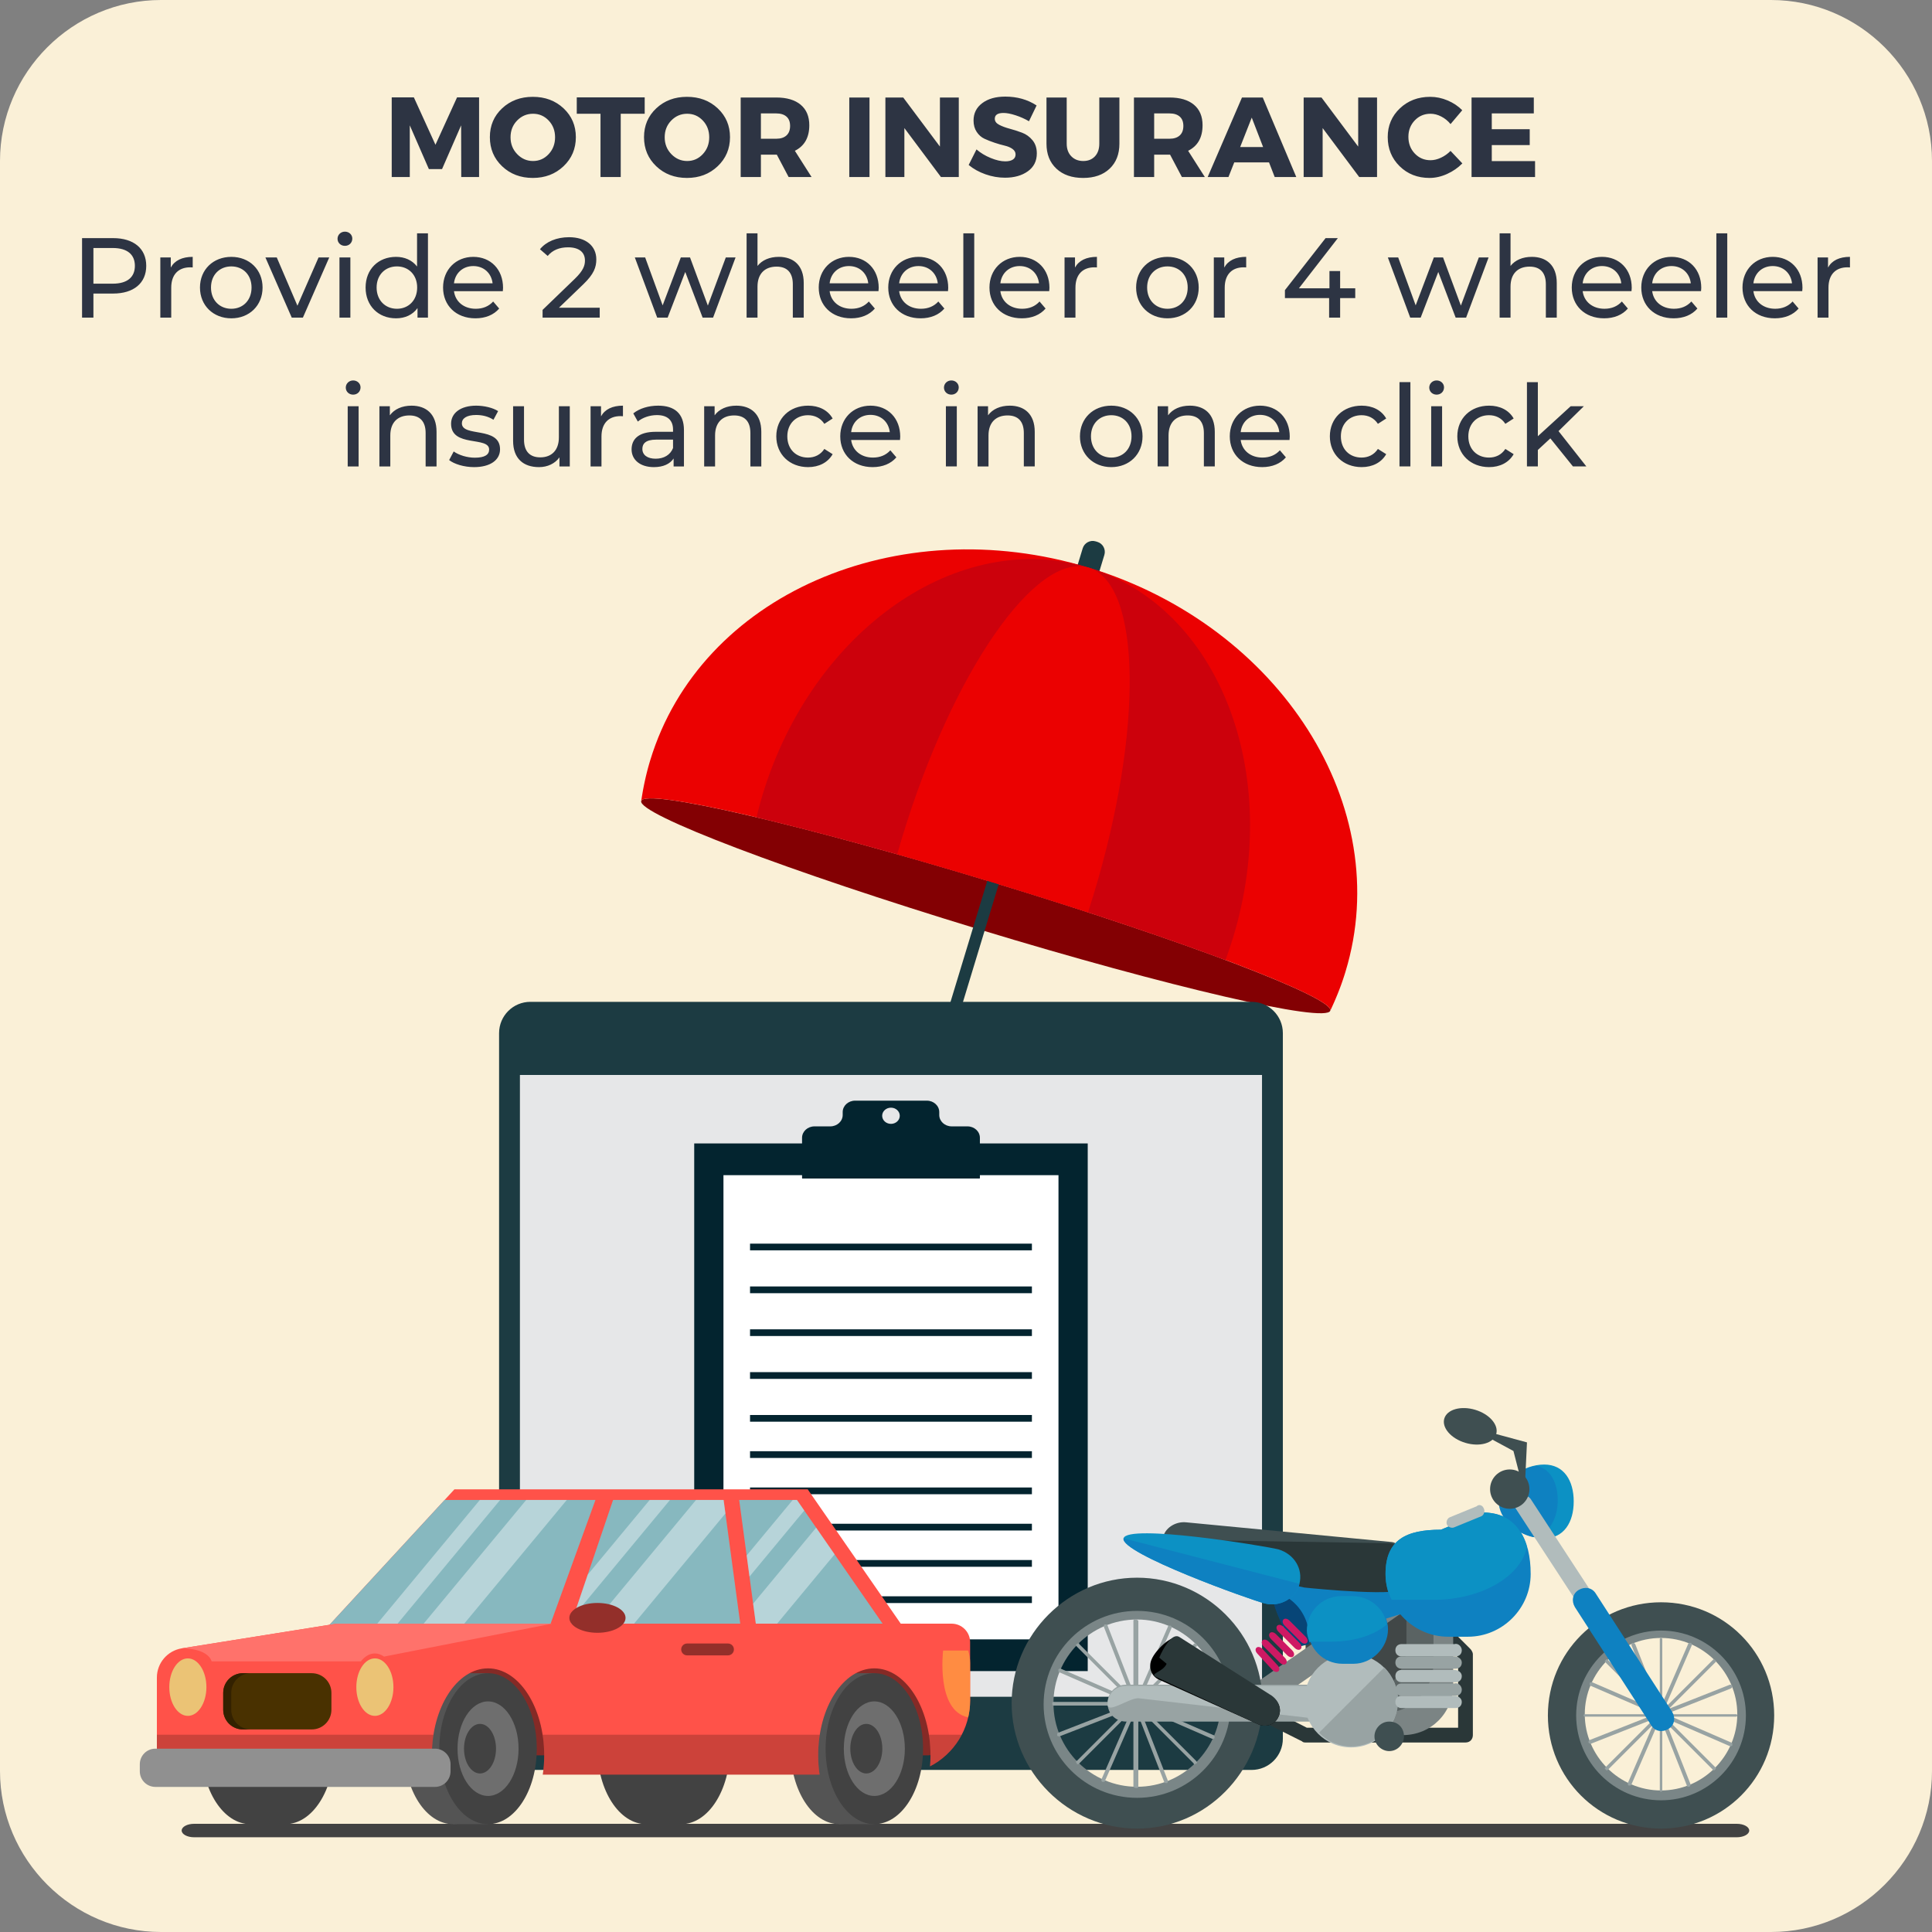 <?xml version="1.0" encoding="UTF-8"?>
<!DOCTYPE svg PUBLIC "-//W3C//DTD SVG 1.1//EN" "http://www.w3.org/Graphics/SVG/1.1/DTD/svg11.dtd">
<!-- Creator: CorelDRAW 2021.5 -->
<svg xmlns="http://www.w3.org/2000/svg" xml:space="preserve" width="2.362in" height="2.362in" version="1.1" style="shape-rendering:geometricPrecision; text-rendering:geometricPrecision; image-rendering:optimizeQuality; fill-rule:evenodd; clip-rule:evenodd"
viewBox="0 0 470590 470590"
 xmlns:xlink="http://www.w3.org/1999/xlink"
 xmlns:xodm="http://www.corel.com/coreldraw/odm/2003">
 <rect x="0" y="0" width="470590" height="470590" fill="#808080" stroke="none"/>
 <defs>
  <style type="text/css">
   <![CDATA[
    .fil37 {fill:none}
    .fil1 {fill:#F5E3B6}
    .fil0 {fill:#FAF0D7}
    .fil7 {fill:#E6E7E8;fill-rule:nonzero}
    .fil36 {fill:black;fill-rule:nonzero}
    .fil6 {fill:#03242F;fill-rule:nonzero}
    .fil30 {fill:#074577;fill-rule:nonzero}
    .fil24 {fill:#0C91C4;fill-rule:nonzero}
    .fil25 {fill:#0E81C1;fill-rule:nonzero}
    .fil2 {fill:#1C3B42;fill-rule:nonzero}
    .fil26 {fill:#2A3738;fill-rule:nonzero}
    .fil38 {fill:#2D3443;fill-rule:nonzero}
    .fil21 {fill:#332100;fill-rule:nonzero}
    .fil31 {fill:#3F4F51;fill-rule:nonzero}
    .fil29 {fill:#414747;fill-rule:nonzero}
    .fil9 {fill:#424242;fill-rule:nonzero}
    .fil20 {fill:#493100;fill-rule:nonzero}
    .fil14 {fill:#545454;fill-rule:nonzero}
    .fil28 {fill:#5A6363;fill-rule:nonzero}
    .fil15 {fill:#6E6E6E;fill-rule:nonzero}
    .fil32 {fill:#7A8687;fill-rule:nonzero}
    .fil27 {fill:#7B8484;fill-rule:nonzero}
    .fil3 {fill:#830003;fill-rule:nonzero}
    .fil10 {fill:#852A26;fill-rule:nonzero}
    .fil12 {fill:#87B8BF;fill-rule:nonzero}
    .fil19 {fill:#909090;fill-rule:nonzero}
    .fil23 {fill:#932F2A;fill-rule:nonzero}
    .fil33 {fill:#98A3A3;fill-rule:nonzero}
    .fil34 {fill:#B1BCBC;fill-rule:nonzero}
    .fil5 {fill:#CC010C;fill-rule:nonzero}
    .fil35 {fill:#CE1963;fill-rule:nonzero}
    .fil4 {fill:#EB0101;fill-rule:nonzero}
    .fil17 {fill:#EBC375;fill-rule:nonzero}
    .fil11 {fill:#FF5249;fill-rule:nonzero}
    .fil18 {fill:#FF726B;fill-rule:nonzero}
    .fil22 {fill:#FF8C42;fill-rule:nonzero}
    .fil8 {fill:white;fill-rule:nonzero}
    .fil16 {fill:black;fill-rule:nonzero;fill-opacity:0.2}
    .fil13 {fill:white;fill-rule:nonzero;fill-opacity:0.4}
   ]]>
  </style>
    <clipPath id="id0">
     <path d="M39215.8 0l392158.3 0c21568.7,0 39215.8,17647.1 39215.8,39215.8l0 392158.3c0,21568.7 -17647.1,39215.8 -39215.8,39215.8l-392158.3 0c-21568.7,0 -39215.8,-17647.1 -39215.8,-39215.8l0 -392158.3c0,-21568.7 17647.1,-39215.8 39215.8,-39215.8z"/>
    </clipPath>
       <mask id="id1">
  <linearGradient id="id2" gradientUnits="userSpaceOnUse" x1="274384.4" y1="-270793.6" x2="-94685.4" y2="368452.9">
   <stop offset="0" style="stop-opacity:1; stop-color:white"/>
   <stop offset="1" style="stop-opacity:0; stop-color:white"/>
  </linearGradient>
        <rect style="fill:url(#id2)" x="-180100.3" y="-219836.1" width="511286.6" height="511286.6"/>
       </mask>
       <mask id="id3">
  <linearGradient id="id4" gradientUnits="userSpaceOnUse" x1="585269.8" y1="377350" x2="242242.4" y2="495885.5">
   <stop offset="0" style="stop-opacity:1; stop-color:white"/>
   <stop offset="1" style="stop-opacity:0; stop-color:white"/>
  </linearGradient>
        <rect style="fill:url(#id4)" x="286587.7" y="301121.9" width="252099.7" height="252099.7"/>
       </mask>
 </defs>
 <g id="Layer_x0020_1">
  <g id="_2138978039632">
   <path class="fil0" d="M39215.8 0l392158.3 0c21568.7,0 39215.8,17647.1 39215.8,39215.8l0 392158.3c0,21568.7 -17647.1,39215.8 -39215.8,39215.8l-392158.3 0c-21568.7,0 -39215.8,-17647.1 -39215.8,-39215.8l0 -392158.3c0,-21568.7 17647.1,-39215.8 39215.8,-39215.8z"/>
   <g style="clip-path:url(#id0)">
    <g>
     <g>
      <path id="_1" class="fil1" style="mask:url(#id1)" d="M75543 -219144.3c140805.2,0 254951.5,114146.3 254951.5,254951.5 0,140805.2 -114146.3,254951.5 -254951.5,254951.5 -140805.2,0 -254951.5,-114146.3 -254951.5,-254951.5 0,-140805.2 114146.3,-254951.5 254951.5,-254951.5z"/>
      <path class="fil1" style="mask:url(#id3)" d="M494774.4 332474.2c52299.8,45363.3 57923.3,124534.6 12560.8,176834.4 -45363.3,52299.8 -124534.6,57923.3 -176834.4,12560.8 -52299.8,-45363.3 -57923.3,-124534.6 -12560.8,-176834.4 45363.3,-52299.8 124534.6,-57923.3 176834.4,-12560.8z"/>
     </g>
     <g>
      <g>
       <path class="fil2" d="M263446.5 144664.1l-407.8 -123.9c-1339.6,-407.1 -2102,-1836.9 -1694.9,-3176.5l2374.1 -7800.8c407.1,-1339.6 1837.7,-2102 3177.3,-1694.1l407.1 123.9c1339.6,407.8 2102.8,1836.9 1694.9,3177.3l-2373.3 7800c-407.8,1339.6 -1837.7,2102 -3177.3,1694.1z"/>
       <path class="fil3" d="M324027.1 246170.3c-958.4,3149.8 -39307.6,-5728.6 -85656,-19832.2 -46348.4,-14103.6 -83143,-28090.3 -82184.6,-31240.1 958.4,-3150.6 39308.4,5729.4 85656,19832.2 46348.4,14103.6 83143.8,28089.5 82184.6,31240.1z"/>
       <g>
        <g>
         <path class="fil2" d="M263768 137879.7c-5543.5,18252.6 -11087.1,36504.4 -16631.4,54757.1 -8847.1,29128.7 -17694.2,58257.5 -26541.3,87385.4 -2045.5,6734.9 -4091,13469.9 -6137.3,20204.8 -545.1,1796.1 2261.2,2563.1 2804.7,773.3 5543.5,-18252.6 11087.9,-36504.4 16631.4,-54757.1 8847.1,-29128.7 17695,-58257.5 26542.1,-87385.4 2045.5,-6734.9 4091,-13469.9 6136.5,-20204.8 545.9,-1796.1 -2260.4,-2563.1 -2804.7,-773.3z"/>
        </g>
       </g>
       <g>
        <path class="fil4" d="M265170.4 138266.4c-46762.5,-14229.9 -94576,6784.3 -106774.5,46873.9l-47.1 153.7 -46.3 153.7 -45.5 153.7 -44.7 153.7 -44.7 152.9 -44.7 152.9 -43.9 152.9 -43.1 153.7 -43.1 152.9 -42.4 152.9 -43.1 152.9 -41.6 152.9 -40.8 152.9 -41.6 152.2 -40 152.9 -40 152.9 -40 152.9 -39.2 152.2 -39.2 152.9 -38.4 152.9 0 0 -38.4 152.9 0 0 -37.6 152.9 0 0 -37.6 152.9 -36.9 152.9 -36.9 153.7 -36.1 152.9 -36.1 152.9 -35.3 153.7 -35.3 153.7 0 0 -34.5 153.7 0 0 -34.5 153.7 0 0 -34.5 153.7 0 0 -33.7 154.5 0 0 -32.9 153.7 -33.7 154.5 -32.2 154.5 0 0 -32.9 155.3 -32.2 154.5 -31.4 155.3 -31.4 155.3 0 0 -31.4 156.1 0 0 -30.6 156.1 0 0 -30.6 155.3 0 0.8 -29.8 156.1 -29.8 156.9 -0.8 0 -29 156.9 -29 156.9 -29 157.6 -29 157.6 -28.2 158.4 0 0 -28.2 158.4 0 0 -27.5 158.4 -27.5 159.2 -27.5 159.2 -26.7 160 -27.5 160 -25.9 160 -26.7 160.8 -25.9 161.6 -25.1 161.6 0 0 -25.9 162.4 -25.1 162.4 -25.1 163.1 -24.3 163.1c958.4,-3150.6 39308.4,5728.6 85656,19832.2 46348.4,14103.6 83143.8,28089.5 82184.6,31240.1l70.6 -149.8 69.8 -149 69.8 -149 69.8 -148.2 68.2 -149 68.2 -148.2 68.2 -148.2 67.5 -148.2 66.7 -147.5 66.7 -147.5 65.9 -147.5 65.9 -147.5 65.9 -147.5 64.3 -146.7 0 -0.8 65.1 -146.7 63.5 -147.5 63.5 -146.7 63.5 -146.7 0 0 62.7 -146.7 62.7 -146.7 62 -146.7 62 -146.7 61.2 -146.7 60.4 -146.7 0 0 60.4 -146.7 0 0 60.4 -146.7 59.6 -146.7 0 0 59.6 -146.7 0 0 58.8 -146.7 58 -146.7 58.8 -146.7 0 0 57.3 -146.7 0 0 58 -146.7 0 0 56.5 -147.5 57.3 -146.7 0 0 55.7 -146.7 0 -0.8 56.5 -146.7 55.7 -147.5 54.9 -147.5 0 0 54.9 -147.5 0 -0.8 54.9 -147.5 54.1 -147.5 0 -0.8 53.3 -147.5 0 0 53.3 -148.2 53.3 -148.2 52.5 -149 52.5 -148.2 0 -0.8 52.5 -149 51.8 -149 51 -149 0 0 51 -149.8 51 -149.8 50.2 -150.6 50.2 -150.6 50.2 -150.6 49.4 -150.6 0 -0.8 48.6 -150.6 49.4 -152.2 48.6 -151.4 47.8 -152.9 47.8 -152.2 0 0 47.8 -152.9 47.1 -153.7 47.1 -153.7c12199.3,-40089.6 -15805.5,-84173.6 -62568.9,-98403.5z"/>
        <path class="fil5" d="M265170.4 138266.4c-31639.3,-9627.5 -67193.2,15116.1 -79392.4,55206.5 -572.6,1881.6 -1070.6,3723.9 -1519.2,5601.6 15268.3,3611.8 35517.8,9141.2 57583.7,15855.7 22066.7,6714.5 41963.3,13401.6 56655.9,18906.7 672.9,-1809.4 1285.5,-3616.5 1858,-5498.8 12199.3,-40090.3 -3545.9,-80444.2 -35186,-90071.7z"/>
        <path class="fil4" d="M265170.4 138266.4c-12858.1,-3913 -33186.8,25464.4 -45386,65554 -437.6,1437.7 -851,2846.3 -1251.8,4258.8 7425.1,2102 15245.5,4396.9 23309.9,6851 8064.3,2454.1 15837.7,4904.3 23175,7294.1 454.1,-1396.1 894.9,-2796.9 1332.6,-4234.5 12199.3,-40089.6 11679.3,-75810.5 -1179.6,-79723.4z"/>
       </g>
      </g>
      <path class="fil6" d="M215055.7 367487.6c0,3235.3 -2622.8,5857.3 -5857.3,5857.3 -3234.5,0 -5856.5,-2622 -5856.5,-5857.3 0,-3234.5 2622,-5856.5 5856.5,-5856.5 3234.5,0 5857.3,2622 5857.3,5856.5z"/>
      <g>
       <path class="fil2" d="M304850.5 431115.3l-175661.8 0c-4211,0 -7624.3,-3413.3 -7624.3,-7623.6l0 -171844.6c0,-4210.2 3413.3,-7624.3 7624.3,-7624.3l175661.8 0c4211,0 7624.3,3414.1 7624.3,7624.3l0 171844.6c0,4210.2 -3413.3,7623.6 -7624.3,7623.6z"/>
       <g>
        <polygon class="fil7" points="307397.2,413297.2 126642,413297.2 126642,261841.7 307397.2,261841.7 "/>
       </g>
      </g>
      <g>
       <polygon class="fil6" points="264945.3,407043.8 169094,407043.8 169094,278508.5 264945.3,278508.5 "/>
       <polygon class="fil8" points="257821.3,286244.2 176217.9,286244.2 176217.9,399308.1 257821.3,399308.1 "/>
       <path class="fil6" d="M235654.2 274358.7l-3850.2 0c-1669.8,0 -3024.3,-1243.9 -3024.3,-2778.8l0 -705.9c0,-1534.9 -1354.5,-2779.6 -3024.3,-2779.6l-17471.4 0c-1670.6,0 -3024.3,1244.7 -3024.3,2779.6l0 705.9c0,1534.9 -1353.7,2778.8 -3024.3,2778.8l-3849.4 0c-1671.4,0 -3025.1,1243.9 -3025.1,2778.8l0 9711.4c0,72.9 17.3,142 23.5,214.1l43270.7 0c6.3,-72.2 23.5,-141.2 23.5,-214.1l0 -9711.4c0,-1534.9 -1354.5,-2778.8 -3024.3,-2778.8zm-18634.6 -611l0 0c-1184.3,0 -2145.1,-882.4 -2145.1,-1971 0,-1088.6 960.8,-1971 2145.1,-1971 1185.1,0 2145.1,882.4 2145.1,1971 0,1088.6 -960,1971 -2145.1,1971z"/>
      </g>
      <g>
       <g>
        <polygon class="fil6" points="251348.4,346292.2 182690.9,346292.2 182690.9,344654.6 251348.4,344654.6 "/>
        <polygon class="fil6" points="251348.4,355126 182690.9,355126 182690.9,353488.4 251348.4,353488.4 "/>
        <polygon class="fil6" points="251348.4,363959.8 182690.9,363959.8 182690.9,362322.1 251348.4,362322.1 "/>
        <polygon class="fil6" points="251348.4,372794.3 182690.9,372794.3 182690.9,371155.9 251348.4,371155.9 "/>
        <polygon class="fil6" points="251348.4,381628.1 182690.9,381628.1 182690.9,379990.4 251348.4,379990.4 "/>
        <polygon class="fil6" points="251348.4,390461.8 182690.9,390461.8 182690.9,388824.2 251348.4,388824.2 "/>
        <polygon class="fil6" points="251348.4,335857.7 182690.9,335857.7 182690.9,334220 251348.4,334220 "/>
        <polygon class="fil6" points="251348.4,325423.9 182690.9,325423.9 182690.9,323785.5 251348.4,323785.5 "/>
        <polygon class="fil6" points="251348.4,314989.4 182690.9,314989.4 182690.9,313351.7 251348.4,313351.7 "/>
        <polygon class="fil6" points="251348.4,304554.8 182690.9,304554.8 182690.9,302917.2 251348.4,302917.2 "/>
       </g>
      </g>
     </g>
     <path class="fil9" d="M47284.9 447515.4l375751.2 0c1676.1,0 3034.5,-734.1 3034.5,-1640 0,-905.9 -1358.4,-1640 -3034.5,-1640l-375751.2 0c-1675.3,0 -3033.7,734.1 -3033.7,1640 0,905.9 1358.4,1640 3033.7,1640z"/>
     <g>
      <path class="fil10" d="M83799.5 427562.3l142031.1 0c3569.4,0 6463.6,-2894.1 6463.6,-6463.6l0 -17153.8 -148494.7 0 0 23617.3z"/>
      <polygon class="fil11" points="76057.5,400318.3 110682,362770 196743.5,362770 220728.7,397405.4 "/>
      <polygon class="fil12" points="180667.3,398163.8 137886,399073.6 149332.3,365359.8 176252.4,365359.8 "/>
      <polygon class="fil12" points="180050.1,365359.8 194118.4,365359.8 216309.8,397405.4 184453.2,398083 "/>
      <polygon class="fil12" points="108293.7,365359.8 145038.2,365359.8 132769.9,399177.1 76057.5,400318.3 "/>
      <g>
       <polygon class="fil13" points="158240.6,365359.8 163182.6,365359.8 139729.9,393643 143155.8,383550.4 "/>
       <polygon class="fil13" points="141647.6,398993.6 169536.3,365359.8 176252.4,365359.8 176694.8,368646.8 151708.8,398779.5 "/>
      </g>
      <g>
       <polygon class="fil13" points="99574.5,399845.4 128169.9,365359.8 138053.8,365359.8 109626.3,399643 "/>
       <polygon class="fil13" points="116873.4,365359.8 121815.3,365359.8 93111.7,399975.6 88085.8,400076.8 "/>
      </g>
      <g>
       <polygon class="fil13" points="198789.7,372105.7 203287.8,378600.6 187181.1,398025 184453.2,398083 183447.7,390608.5 "/>
       <polygon class="fil13" points="193087,365359.8 194118.4,365359.8 195898,367929.2 182559.9,384014.7 181870.5,378886.9 "/>
      </g>
      <g>
       <path class="fil9" d="M145522.1 425935.7c0,10154.5 5314.5,18385.9 11870.6,18385.9 6556.1,0 11870.6,-8231.4 11870.6,-18385.9 0,-10154.5 -5314.5,-18385.9 -11870.6,-18385.9 -6556.1,0 -11870.6,8231.4 -11870.6,18385.9z"/>
       <polygon class="fil9" points="169263.4,412247 165922.2,407549.7 157392.7,407549.7 152225.7,433853.4 157392.7,444321.6 165922.2,444321.6 "/>
       <path class="fil9" d="M154051.5 425935.7c0,10154.5 5314.5,18385.9 11870.6,18385.9 6556.1,0 11870.6,-8231.4 11870.6,-18385.9 0,-10154.5 -5314.5,-18385.9 -11870.6,-18385.9 -6556.1,0 -11870.6,8231.4 -11870.6,18385.9z"/>
       <path class="fil9" d="M158488.4 425935.7c0,6358.5 3328.6,11513 7433.8,11513 4105.1,0 7433,-5154.5 7433,-11513 0,-6358.5 -3327.9,-11513 -7433,-11513 -4105.1,0 -7433.8,5154.5 -7433.8,11513z"/>
       <path class="fil9" d="M160067.3 425935.7c0,3335.7 1745.9,6039.2 3898.8,6039.2 2153.7,0 3898.8,-2703.5 3898.8,-6039.2 0,-3334.9 -1745.1,-6039.2 -3898.8,-6039.2 -2152.9,0 -3898.8,2704.3 -3898.8,6039.2z"/>
      </g>
      <g>
       <path class="fil9" d="M49103.7 425935.7c0,10154.5 5315.3,18385.9 11870.6,18385.9 6556.1,0 11870.6,-8231.4 11870.6,-18385.9 0,-10154.5 -5314.5,-18385.9 -11870.6,-18385.9 -6555.3,0 -11870.6,8231.4 -11870.6,18385.9z"/>
       <polygon class="fil9" points="72845,412247 69503.8,407549.7 60974.3,407549.7 55808,433853.4 60974.3,444321.6 69503.8,444321.6 "/>
       <path class="fil9" d="M57633.2 425935.7c0,10154.5 5314.5,18385.9 11870.6,18385.9 6556.1,0 11870.6,-8231.4 11870.6,-18385.9 0,-10154.5 -5314.5,-18385.9 -11870.6,-18385.9 -6556.1,0 -11870.6,8231.4 -11870.6,18385.9z"/>
       <path class="fil9" d="M62070.8 425935.7c0,6358.5 3327.9,11513 7433,11513 4105.1,0 7433.8,-5154.5 7433.8,-11513 0,-6358.5 -3328.6,-11513 -7433.8,-11513 -4105.1,0 -7433,5154.5 -7433,11513z"/>
       <path class="fil9" d="M63648.9 425935.7c0,3335.7 1745.9,6039.2 3898.8,6039.2 2153.7,0 3899.6,-2703.5 3899.6,-6039.2 0,-3334.9 -1745.9,-6039.2 -3899.6,-6039.2 -2152.9,0 -3898.8,2704.3 -3898.8,6039.2z"/>
      </g>
      <g>
       <path class="fil14" d="M98475.7 425935.7c0,10154.5 5314.5,18385.9 11870.6,18385.9 6556.1,0 11870.6,-8231.4 11870.6,-18385.9 0,-10154.5 -5314.5,-18385.9 -11870.6,-18385.9 -6556.1,0 -11870.6,8231.4 -11870.6,18385.9z"/>
       <polygon class="fil14" points="122216.9,412247 118875.7,407549.7 110346.3,407549.7 105179.2,433853.4 110346.3,444321.6 118875.7,444321.6 "/>
       <path class="fil9" d="M107005.1 425935.7c0,10154.5 5314.5,18385.9 11870.6,18385.9 6556.1,0 11870.6,-8231.4 11870.6,-18385.9 0,-10154.5 -5314.5,-18385.9 -11870.6,-18385.9 -6556.1,0 -11870.6,8231.4 -11870.6,18385.9z"/>
       <path class="fil15" d="M111442.8 425935.7c0,6358.5 3327.9,11513 7433,11513 4105.1,0 7433,-5154.5 7433,-11513 0,-6358.5 -3327.9,-11513 -7433,-11513 -4105.1,0 -7433,5154.5 -7433,11513z"/>
       <path class="fil9" d="M113020.8 425935.7c0,3335.7 1745.9,6039.2 3898.8,6039.2 2153.7,0 3898.8,-2703.5 3898.8,-6039.2 0,-3334.9 -1745.1,-6039.2 -3898.8,-6039.2 -2152.9,0 -3898.8,2704.3 -3898.8,6039.2z"/>
      </g>
      <g>
       <path class="fil14" d="M192568.5 425935.7c0,10154.5 5314.5,18385.9 11870.6,18385.9 6556.1,0 11870.6,-8231.4 11870.6,-18385.9 0,-10154.5 -5314.5,-18385.9 -11870.6,-18385.9 -6556.1,0 -11870.6,8231.4 -11870.6,18385.9z"/>
       <polygon class="fil14" points="216309.8,412247 212968.6,407549.7 204439.2,407549.7 199272.1,433853.4 204439.2,444321.6 212968.6,444321.6 "/>
       <path class="fil9" d="M201098 425935.7c0,10154.5 5314.5,18385.9 11870.6,18385.9 6555.3,0 11870.6,-8231.4 11870.6,-18385.9 0,-10154.5 -5315.3,-18385.9 -11870.6,-18385.9 -6556.1,0 -11870.6,8231.4 -11870.6,18385.9z"/>
       <path class="fil15" d="M205534.9 425935.7c0,6358.5 3328.6,11513 7433.8,11513 4105.1,0 7433,-5154.5 7433,-11513 0,-6358.5 -3327.9,-11513 -7433,-11513 -4105.1,0 -7433.8,5154.5 -7433.8,11513z"/>
       <path class="fil9" d="M207113.7 425935.7c0,3335.7 1745.1,6039.2 3898.8,6039.2 2152.9,0 3898.8,-2703.5 3898.8,-6039.2 0,-3334.9 -1745.9,-6039.2 -3898.8,-6039.2 -2153.7,0 -3898.8,2704.3 -3898.8,6039.2z"/>
      </g>
      <path class="fil11" d="M44295.1 401495.6l37666.8 -6007.9 149828 0c2488.6,0 4505.9,2017.3 4505.9,4505.9l0 14228.3c0,6977.3 -3963.9,13025.1 -9760.8,16025.2 72.2,-880 112.9,-1774.9 112.9,-2684.7 0,-11702 -6124.7,-21188.3 -13679.3,-21188.3 -7555.3,0 -13680.1,9486.3 -13680.1,21188.3 0,1614.9 120.8,3185.1 342,4696.5l-67416.7 0c221.2,-1511.4 341.2,-3081.6 341.2,-4696.5 0,-11702 -6123.9,-21188.3 -13679.3,-21188.3 -7555.3,0 -13680.1,9486.3 -13680.1,21188.3 0,1614.9 120.8,3185.1 342,4696.5l-61430.8 0c-3255.7,0 -5894.9,-2638.4 -5894.9,-5894.1l0 -17738.9c0,-3548.2 2578.8,-6571 6083.2,-7130.2z"/>
      <g>
       <path class="fil16" d="M199678.4 422538.8c-252.5,1611 -389.8,3291.8 -389.8,5023.5 0,1614.9 120.8,3185.1 342,4696.5l-67416.7 0c221.2,-1511.4 341.2,-3081.6 341.2,-4696.5 0,-1731.8 -136.5,-3412.6 -389.8,-5023.5l67513.2 0z"/>
       <path class="fil16" d="M234261.2 422538.8c-1718.4,3297.3 -4422.8,5998.5 -7726.3,7708.3 72.2,-880 112.9,-1774.9 112.9,-2684.7 0,-1731.8 -137.3,-3412.6 -389.8,-5023.5l8003.2 0z"/>
       <path class="fil16" d="M105586.3 422538.8c-253.3,1611 -390.6,3291.8 -390.6,5023.5 0,1614.9 120.8,3185.1 342,4696.5l-61430.8 0c-3255.7,0 -5894.9,-2638.4 -5894.9,-5894.1l0 -3825.9 67374.4 0z"/>
      </g>
      <path class="fil17" d="M86794 410944.2c0,3865.9 2022.8,7000 4519.2,7000 2495.7,0 4518.4,-3134.1 4518.4,-7000 0,-3865.1 -2022.8,-6999.2 -4518.4,-6999.2 -2496.5,0 -4519.2,3134.1 -4519.2,6999.2z"/>
      <path class="fil18" d="M81961.9 395487.7l52507.6 0 -40932.7 8021.2c-676.9,-486.3 -1428.2,-765.5 -2223.5,-765.5 -1300.4,0 -2489.4,728.6 -3411,1932.6l-36346 0c-1112.2,-3338.8 -7261.2,-3180.4 -7261.2,-3180.4l37666.8 -6007.9z"/>
      <path class="fil17" d="M41237 410944.2c0,3865.9 2022.8,7000 4519.2,7000 2495.7,0 4519.2,-3134.1 4519.2,-7000 0,-3865.1 -2023.5,-6999.2 -4519.2,-6999.2 -2496.5,0 -4519.2,3134.1 -4519.2,6999.2z"/>
      <path class="fil19" d="M37842.5 435247.9l68111.6 0c2092.6,0 3788.2,-1696.5 3788.2,-3789l0 -1734.1c0,-2092.6 -1695.7,-3789 -3788.2,-3789l-68111.6 0c-2092.6,0 -3788.2,1696.5 -3788.2,3789l0 1734.1c0,2092.6 1695.7,3789 3788.2,3789z"/>
      <path class="fil20" d="M59165.7 421250.2l16764.8 0c2647.9,0 4795.3,-2146.7 4795.3,-4795.3l0 -4109.8c0,-2648.6 -2147.5,-4795.3 -4795.3,-4795.3l-16764.8 0c-2647.9,0 -4795.3,2146.7 -4795.3,4795.3l0 4109.8c0,2648.6 2147.5,4795.3 4795.3,4795.3z"/>
      <path class="fil21" d="M59165.7 407549.7l1956.1 0c-2648.6,0 -4795.3,2147.5 -4795.3,4795.3l0 4109.8c0,2648.6 2146.7,4795.3 4795.3,4795.3l-1956.1 0c-2647.9,0 -4795.3,-2146.7 -4795.3,-4795.3l0 -4109.8c0,-2647.9 2147.5,-4795.3 4795.3,-4795.3z"/>
      <path class="fil22" d="M229716.9 402040.7l6083.9 0c316.9,951.4 494.9,1966.3 494.9,3024.3l0 9156.9c0,1403.9 -167.1,2767.1 -470.6,4077.7 -7889.4,-1539.6 -6108.3,-16258.9 -6108.3,-16258.9z"/>
      <path class="fil23" d="M167368.5 403211.7l9949.1 0c798.4,0 1446.3,-647.1 1446.3,-1446.3 0,-799.2 -647.8,-1447.1 -1446.3,-1447.1l-9949.1 0c-798.4,0 -1446.3,647.8 -1446.3,1447.1 0,799.2 647.8,1446.3 1446.3,1446.3z"/>
      <path class="fil23" d="M138677.4 394076.7c0,2005.5 3064.3,3632.2 6844.7,3632.2 3780.4,0 6844.7,-1626.7 6844.7,-3632.2 0,-2006.3 -3064.3,-3633 -6844.7,-3633 -3780.4,0 -6844.7,1626.7 -6844.7,3633z"/>
     </g>
     <g>
      <path class="fil24" d="M383319.8 365712.7c0,5093.4 -2396.9,8987.5 -7189.8,8987.5 -5092.6,0 -10785.1,-3894.1 -10785.1,-8987.5 0,-5092.6 5692.6,-8986.7 10785.1,-8986.7 4793,0 7189.8,3894.1 7189.8,8986.7z"/>
      <path class="fil25" d="M374332.4 357025.6c-4493.3,598.4 -9287.1,4493.3 -9287.1,8687.1 0,4194.5 4194.5,7789 8388.3,8687.9 3894.9,-599.2 5991.4,-4493.3 5991.4,-8987.5 0,-3894.1 -1497.3,-7489.4 -5092.6,-8387.5z"/>
      <path class="fil26" d="M356956.6 424430.6l-38944.5 0c-299.6,0 -599.2,0 -898.8,-299.6l-13181.2 -6591.4c-898.8,-299.6 -1198.4,-1497.3 -898.8,-2396.1 299.6,-898.8 1497.3,-1198.4 2396.1,-898.8l12882.4 6590.6 36848 0 0 -17076.1 -3894.9 -4193.7c-599.2,-599.2 -599.2,-1797.7 0,-2396.9 599.2,-599.2 1797.7,-599.2 2396.9,0l4493.3 4494.1c299.6,299.6 599.2,898.8 599.2,1198.4l0 19771.8c0,898.8 -599.2,1797.7 -1797.7,1797.7z"/>
      <path class="fil27" d="M353961.3 410349.7c0,6890.2 -5392.2,12283.2 -12282.4,12283.2l0 0c-6890.2,0 -12283.2,-5393 -12283.2,-12283.2l0 -12282.4c0,-6890.2 5393,-12282.4 12283.2,-12282.4l0 0c6890.2,0 12282.4,5392.2 12282.4,12282.4l0 12282.4z"/>
      <path class="fil28" d="M349167.6 404957.6c0,6890.2 -5392.2,12282.4 -12282.4,12282.4l0 0c-6890.2,0 -12282.4,-5392.2 -12282.4,-12282.4l0 -12282.4c0,-6890.2 5392.2,-12282.4 12282.4,-12282.4l0 0c6890.2,0 12282.4,5392.2 12282.4,12282.4l0 12282.4z"/>
      <path class="fil29" d="M342576.9 401063.4c0,6890.2 -5392.2,12282.4 -12282.4,12282.4l0 0c-6890.2,0 -12282.4,-5392.2 -12282.4,-12282.4l0 -12283.2c0,-6890.2 5392.2,-12282.4 12282.4,-12282.4l0 0c6890.2,0 12282.4,5392.2 12282.4,12282.4l0 12283.2z"/>
      <g>
       <path class="fil27" d="M351264.8 382189.6c898.8,1498 299.6,3595.3 -1797.7,5092.6l-40142.9 27861.3c-1797.7,1198.4 -4193.7,1198.4 -5392.2,0l0 0c-898.8,-1498 -299.6,-3595.3 1796.9,-5093.4l40143.7 -27860.5c1797.7,-1498 4193.7,-1498 5392.2,0l0 0z"/>
       <path class="fil27" d="M338083.6 393574c-599.2,1796.9 -2396.9,2396.1 -4494.1,1796.9l-39543.7 -12582c-1797.7,-599.2 -2996.1,-2396.9 -2396.9,-4193.7l0 0c599.2,-1797.7 2396.9,-2396.9 4494.1,-1797.7l39543.7 12582c1797.7,898.8 2996.1,2696.5 2396.9,4194.5l0 0z"/>
      </g>
      <path class="fil25" d="M344973.8 389079.9c0,2396.9 -1797.7,4194.5 -4193.7,4194.5l-24266 7489.4c-2396.9,0 -6590.6,-9886.3 -6590.6,-12283.2l3594.5 299.6c0,-2396.1 1797.7,-4193.7 4194.5,-4193.7l22767.9 0c2396.1,299.6 4493.3,2097.3 4493.3,4493.3l0 0z"/>
      <path class="fil30" d="M313518 389079.9l0 0 -3594.5 -299.6c0,2396.9 4193.7,12282.4 6590.6,12282.4l2396.9 -598.4 0 -1198.4c0,-4493.3 -2097.3,-8088.7 -5393,-10185.9z"/>
      <path class="fil31" d="M342277.3 386683.8c-299.6,2396.1 -14978.9,-599.2 -17674.6,-1198.4l-37147.6 -5393c-2696.5,-299.6 -4494.1,-2695.7 -4194.5,-5392.2l0 0c299.6,-2396.1 2996.1,-4193.7 5692.6,-3894.1l50029.2 4793c2696.5,299.6 599.2,3295.7 0,5991.4l3294.9 5093.4z"/>
      <g>
       <path class="fil26" d="M338682.8 375898.6c2696.5,299.6 599.2,3295.7 0,5991.4l3594.5 4793.7c-299.6,2396.1 -21869.1,299.6 -24564.8,0l-30257.4 -6291.8c-2696.5,-299.6 -4494.1,-2695.7 -4194.5,-5392.2l0 0 55422.2 898.8zm0 0l0 0 0 0z"/>
      </g>
      <path class="fil31" d="M276969.6 445400.8c-16776.5,0 -30557,-13780.4 -30557,-30557 0,-16776.5 13780.4,-30557 30557,-30557 16776.5,0 30557,13780.4 30557,30557 -299.6,16776.5 -13780.4,30557 -30557,30557zm0 -52126.5c-11982.8,0 -21869.1,9885.5 -21869.1,21869.1 0,11982.8 9886.3,21869.1 21869.1,21869.1 11983.6,0 21869.1,-9886.3 21869.1,-21869.1 -299.6,-12283.2 -9885.5,-21869.1 -21869.1,-21869.1z"/>
      <path class="fil32" d="M276969.6 437911.4c-12582,0 -22767.9,-10185.9 -22767.9,-22767.9 0,-12582.8 10185.9,-22767.9 22767.9,-22767.9 12582,0 22767.9,10185.1 22767.9,22767.9 0,12582 -10185.9,22767.9 -22767.9,22767.9zm0 -43438.6c-11383.6,0 -20371.1,9286.3 -20371.1,20371.1 0,11383.6 9287.1,20371.1 20371.1,20371.1 11383.6,0 20371.1,-9287.1 20371.1,-20371.1 0,-11084.7 -9286.3,-20371.1 -20371.1,-20371.1z"/>
      <g>
       <path class="fil33" d="M277269.3 435214.9c0,299.6 -299.6,299.6 -599.2,299.6l0 0c-299.6,0 -599.2,-299.6 -599.2,-299.6l0 -40442.5c0,-299.6 299.6,-299.6 599.2,-299.6l0 0c299.6,0 599.2,299.6 599.2,299.6l0 40442.5z"/>
       <path class="fil33" d="M262889.6 429523.1c-299.6,299.6 -599.2,299.6 -599.2,0l0 0c-299.6,-299.6 -299.6,-599.2 0,-599.2l28459.7 -28459.7c299.6,-299.6 599.2,-299.6 599.2,0l0 0c299.6,299.6 299.6,599.2 0,599.2l-28459.7 28459.7z"/>
       <path class="fil33" d="M256598.6 415443.1c-299.6,0 -299.6,-299.6 -299.6,-599.2l0 0c0,-299.6 299.6,-299.6 299.6,-299.6l40442.5 0c299.6,0 299.6,299.6 299.6,299.6l0 0c0,299.6 -299.6,599.2 -299.6,599.2l-40442.5 0z"/>
       <path class="fil33" d="M262290.4 401063.4c-299.6,-299.6 -299.6,-599.2 0,-599.2l0 0c299.6,-299.6 599.2,-299.6 599.2,0l28459.7 28459.7c299.6,299.6 299.6,599.2 0,599.2l0 0c-299.6,299.6 -599.2,299.6 -599.2,0l-28459.7 -28459.7z"/>
       <path class="fil33" d="M269180.6 433716.9c0,299.6 -299.6,299.6 -599.2,299.6l0 0c-299.6,0 -299.6,-299.6 -299.6,-599.2l16177.3 -37147.6c0,-299.6 299.6,-299.6 599.2,-299.6l0 0c299.6,0 299.6,299.6 299.6,599.2l-16177.3 37147.6z"/>
       <path class="fil33" d="M258096.6 422932.5c-299.6,0 -599.2,0 -599.2,-299.6l0 0c0,-299.6 0,-599.2 299.6,-599.2l37746.8 -14679.3c299.6,0 599.2,0 599.2,299.6l0 0c0,299.6 0,599.2 -299.6,599.2l-37746.8 14679.3z"/>
       <path class="fil33" d="M258096.6 407354.4c-299.6,0 -299.6,-299.6 -299.6,-599.2l0 0c0,-299.6 299.6,-299.6 598.4,-299.6l37148.4 16177.3c299.6,0 299.6,299.6 299.6,599.2l0 0c0,299.6 -299.6,299.6 -599.2,299.6l-37147.6 -16177.3z"/>
       <path class="fil33" d="M268881 396269.7c0,-299.6 0,-599.2 299.6,-599.2l0 0c299.6,0 599.2,0 599.2,299.6l14679.3 37746.8c0,299.6 0,599.2 -299.6,599.2l0 0c-299.6,0 -599.2,0 -599.2,-299.6l-14679.3 -37746.8z"/>
      </g>
      <path class="fil31" d="M404589.7 445400.8c-15278.5,0 -27560.9,-12283.2 -27560.9,-27560.9 0,-15278.5 12282.4,-27561.7 27560.9,-27561.7 15278.5,0 27560.9,12283.2 27560.9,27561.7 0,15277.7 -12282.4,27560.9 -27560.9,27560.9zm0 -47633.1c-11084.7,0 -19771.8,8987.5 -19771.8,19772.6 0,10784.4 8986.7,19771.8 19771.8,19771.8 10784.4,0 19771.8,-8987.5 19771.8,-19771.8 0,-10785.1 -8987.5,-19772.6 -19771.8,-19772.6z"/>
      <path class="fil32" d="M404589.7 438510.6c-11384.4,0 -20670.7,-9287.1 -20670.7,-20671.4 0,-11383.6 9286.3,-20670.7 20670.7,-20670.7 11383.6,0 20670.7,9287.1 20670.7,20670.7 0,11384.4 -9287.1,20671.4 -20670.7,20671.4zm0 -39544.5c-10185.9,0 -18574.2,8388.3 -18574.2,18573.4 0,10185.9 8388.3,18574.2 18574.2,18574.2 10185.1,0 18573.4,-8388.3 18573.4,-18574.2 0,-10185.1 -8387.5,-18573.4 -18573.4,-18573.4z"/>
      <g>
       <path class="fil33" d="M404889.3 436113.8c0,299.6 -299.6,299.6 -299.6,299.6l0 0c-299.6,0 -299.6,-299.6 -299.6,-299.6l0 -36848c0,-299.6 299.6,-299.6 299.6,-299.6l0 0c299.6,0 299.6,299.6 299.6,299.6l0 36848z"/>
       <path class="fil33" d="M391708.1 431021.2c-299.6,299.6 -299.6,299.6 -599.2,0l0 0c-299.6,-299.6 -299.6,-299.6 0,-599.2l26062.8 -26063.6c299.6,-299.6 299.6,-299.6 599.2,0l0 0c299.6,299.6 299.6,299.6 0,599.2l-26062.8 26063.6z"/>
       <path class="fil33" d="M386015.5 418138.8c-299.6,0 -299.6,-299.6 -299.6,-299.6l0 0c0,-299.6 299.6,-299.6 299.6,-299.6l36848 0.8c300.4,0 300.4,299.6 300.4,299.6l0 0c0,299.6 -300.4,299.6 -300.4,299.6l-36848 -0.8z"/>
       <path class="fil33" d="M391108.9 404957.6c-299.6,-299.6 -299.6,-299.6 0,-599.2l0 0c299.6,-299.6 299.6,-299.6 599.2,0l26062.8 26063.6c299.6,299.6 299.6,299.6 0,599.2l0 0c-299.6,299.6 -299.6,299.6 -599.2,0l-26062.8 -26063.6z"/>
       <path class="fil33" d="M397399.9 434615.7c0,299.6 -299.6,299.6 -599.2,299.6l0 0c-299.6,0 -299.6,-299.6 -299.6,-599.2l14679.3 -33851.9c0,-299.6 299.6,-299.6 599.2,-299.6l0 0c299.6,0 299.6,299.6 299.6,599.2l-14679.3 33851.9z"/>
       <path class="fil33" d="M387513.6 424730.2c-299.6,0 -299.6,0 -599.2,-299.6l0 0c0,-299.6 0,-299.6 299.6,-599.2l34152.3 -13481.6c299.6,0 299.6,0 599.2,300.4l0 0c0,299.6 0,299.6 -299.6,598.4l-34152.3 13481.6z"/>
       <path class="fil33" d="M387513.6 410649.3c-299.6,0 -299.6,-299.6 -299.6,-599.2l0 0c0,-299.6 299.6,-299.6 599.2,-299.6l33851.9 14680.1c299.6,0 299.6,299.6 299.6,598.4l0 0c0,299.6 -299.6,299.6 -598.4,299.6l-33852.7 -14679.3z"/>
       <path class="fil33" d="M397399.9 400763.8c0,-299.6 0,-599.2 299.6,-599.2l0 0c299.6,0 299.6,0 599.2,299.6l13480.8 34151.5c0,299.6 0,299.6 -299.6,599.2l0 0c-299.6,0 -599.2,0 -599.2,-299.6l-13480.8 -34151.5z"/>
       <path class="fil33" d="M331193.4 414843.9c0,2396.1 -1797.7,4493.3 -4494.1,4493.3l-52426.1 0c-2396.1,0 -4493.3,-1796.9 -4493.3,-4493.3l0 0c0,-2396.9 1797.7,-4494.1 4493.3,-4494.1l52725.7 0c2396.9,299.6 4194.5,2097.3 4194.5,4494.1l0 0z"/>
      </g>
      <g>
       <path class="fil34" d="M331193.4 414843.9c0,2396.1 -1797.7,4493.3 -4494.1,4493.3l-49430 -5691.8c-2396.9,0 -7489.4,3894.9 -7489.4,1498l0 0c0,-2396.9 1797.7,-4494.1 4493.3,-4494.1l52725.7 0c2396.9,0 4194.5,1797.7 4194.5,4194.5l0 0z"/>
       <path class="fil34" d="M340480.5 414244.7c0,6291 -5093.4,11383.6 -11384.4,11383.6l0 0c-6291,0 -11383.6,-5092.6 -11383.6,-11383.6l0 0c0,-6291 5092.6,-11384.4 11383.6,-11384.4l0 0c6291,0 11384.4,5093.4 11384.4,11384.4l0 0z"/>
      </g>
      <g>
       <path class="fil33" d="M337184.8 406156l0 0c4493.3,4493.3 4493.3,11683.2 0,15877.7l0 0c-4493.3,4493.3 -11683.2,4493.3 -15877.7,0l0 0 15877.7 -15877.7zm0 0l0 0 0 0z"/>
      </g>
      <path class="fil25" d="M372834.3 383388.1c0,8388.3 -6890.2,15278.5 -15278.5,15278.5l-4793 0c-8388.3,0 -15278.5,-6890.2 -15278.5,-15278.5l0 0c0,-8388.3 5092.6,-10784.4 13480.8,-10784.4l10185.9 -4194.5c8388.3,0 11683.2,6590.6 11683.2,14978.9l0 0z"/>
      <path class="fil24" d="M371935.5 376797.5c-1497.3,-5092.6 -4793,-8388.3 -10784.4,-8388.3l-10185.9 4193.7c-8388.3,0 -13480.8,2396.9 -13480.8,10785.1 0,2396.9 599.2,4493.3 1498,6291 898.8,0 1796.9,0 2695.7,0l7489.4 0c11684,0 21269.9,-5691.8 22767.9,-12881.6z"/>
      <g>
       <path class="fil34" d="M361450.7 367510.4c299.6,599.2 0,1498 -599.2,1797.7l-6590.6 2696.5c-599.2,299.6 -1498,0 -1797.7,-599.2l0 0c-299.6,-599.2 0,-1498 599.2,-1797.7l6590.6 -2696.5c599.2,-599.2 1498,-299.6 1797.7,599.2l0 0z"/>
       <path class="fil34" d="M386914.4 386683.8c599.2,898 299.6,2396.1 -599.2,2995.3l0 0c-898,599.2 -2396.1,299.6 -2995.3,-599.2l-14080.1 -21569.5c-599.2,-898.8 -299.6,-2396.1 599.2,-2995.3l0 0c898.8,-599.2 2396.1,-299.6 2995.3,599.2l14080.1 21569.5z"/>
      </g>
      <path class="fil25" d="M407286.2 416940.3c898,1498 598.4,3295.7 -898.8,4194.5l0 0c-1498,898.8 -3295.7,599.2 -4194.5,-898.8l-18573.4 -28759.3c-898.8,-1498 -599.2,-3295.7 898.8,-4194.5l0 0c1497.3,-898 3294.9,-598.4 4193.7,898.8l18574.2 28759.3z"/>
      <path class="fil34" d="M356057.8 401962.3c0,898 -598.4,1497.3 -1497.3,1497.3l-13181.2 0c-898.8,0 -1498,-599.2 -1498,-1497.3l0 0c0,-898.8 599.2,-1498 1498,-1498l12881.6 0c898.8,-299.6 1796.9,599.2 1796.9,1498l0 0z"/>
      <path class="fil33" d="M356057.8 404957.6c0,898.8 -598.4,1498 -1497.3,1498l-13181.2 0c-898.8,0 -1498,-599.2 -1498,-1498l0 0c0,-898.8 599.2,-1498 1498,-1498l12881.6 0c898.8,0 1796.9,599.2 1796.9,1498l0 0z"/>
      <path class="fil34" d="M356057.8 408253.3c0,898.8 -598.4,1497.3 -1497.3,1497.3l-13181.2 0c-898.8,0 -1498,-598.4 -1498,-1497.3l0 0c0,-898.8 599.2,-1498 1498,-1498l12881.6 0c898.8,0 1796.9,599.2 1796.9,1498l0 0z"/>
      <path class="fil33" d="M356057.8 411548.2c0,898.8 -598.4,1498 -1497.3,1498l-13181.2 0c-898.8,0 -1498,-599.2 -1498,-1498l0 0c0,-898 599.2,-1497.3 1498,-1497.3l12881.6 -0.8c898.8,-299.6 1796.9,599.2 1796.9,1498l0 0z"/>
      <path class="fil34" d="M356057.8 414544.3c0,898.8 -598.4,1498 -1497.3,1498l-13181.2 0c-898.8,0 -1498,-599.2 -1498,-1498l0 0c0,-898.8 599.2,-1498 1498,-1498l12881.6 0c898.8,0 1796.9,599.2 1796.9,1498l0 0z"/>
      <circle class="fil31" cx="367741.6" cy="362717.3" r="4793.1"/>
      <path class="fil24" d="M316514.1 385784.9c-898.8,3594.5 -4793.7,5691.8 -8388.3,4793 -3595.3,-898.8 -35349.9,-12282.4 -34451.9,-15877.7 898.8,-3594.5 34152.3,1797.7 37746.8,2696.5 3894.9,1198.4 5992.2,4793 5093.4,8388.3z"/>
      <g>
       <path class="fil25" d="M316514.1 385784.9c-898.8,3594.5 -4793.7,5691.8 -8388.3,4793 -3595.3,-898.8 -35349.9,-12282.4 -34451.9,-15877.7l42840.2 11084.7zm0 0l0 0 0 0z"/>
      </g>
      <path class="fil31" d="M341977.7 422932.5c0,1797.7 -1497.3,3594.5 -3594.5,3594.5l0 0c-1797.7,0 -3595.3,-1497.3 -3595.3,-3594.5l0 0c0,-1797.7 1498,-3595.3 3595.3,-3595.3l0 0c2097.3,0 3594.5,1498 3594.5,3595.3l0 0z"/>
      <g>
       <path class="fil35" d="M311121.1 405556.8c599.2,599.2 599.2,1198.4 299.6,1498l0 0c-299.6,299.6 -898,299.6 -1497.3,-299.6l-3595.3 -3894.9c-599.2,-599.2 -599.2,-1198.4 -299.6,-1497.3l0 0c299.6,-300.4 898.8,-300.4 1498,299.6l3594.5 3894.1z"/>
       <path class="fil35" d="M312918.8 403759.1c599.2,599.2 599.2,1198.4 299.6,1498l0 0c-299.6,299.6 -898.8,299.6 -1497.3,-299.6l-3894.9 -3894.9c-599.2,-598.4 -599.2,-1197.7 -299.6,-1497.3l0 0c299.6,-299.6 898.8,-299.6 1498,299.6l3894.1 3894.1z"/>
       <path class="fil35" d="M314716.4 401962.3c599.2,598.4 599.2,1197.7 299.6,1497.3l0 0c-299.6,299.6 -898.8,299.6 -1498,-299.6l-3894.1 -3894.1c-599.2,-599.2 -599.2,-1198.4 -299.6,-1498l0 0c299.6,-299.6 898.8,-299.6 1497.3,299.6l3894.9 3894.9z"/>
       <path class="fil35" d="M316514.1 400164.6c599.2,599.2 599.2,1198.4 299.6,1498l0 0c-299.6,299.6 -898.8,299.6 -1498,-299.6l-3894.9 -3894.9c-598.4,-599.2 -598.4,-1198.4 -299.6,-1498l0 0c299.6,-299.6 898.8,-299.6 1498,299.6l3894.9 3894.9z"/>
       <path class="fil35" d="M318012.1 398666.6c599.2,599.2 599.2,1198.4 299.6,1498l0 0c-299.6,299.6 -898.8,299.6 -1498,-299.6l-3894.9 -3894.9c-598.4,-599.2 -598.4,-1198.4 -299.6,-1497.3l0 0c299.6,-300.4 898.8,-300.4 1498,299.6l3894.9 3894.1z"/>
      </g>
      <path class="fil25" d="M338083.6 396868.9c0,4494.1 -3894.9,8388.3 -8388.3,8388.3l-2696.5 0c-4793,0 -8387.5,-3894.1 -8387.5,-8388.3l0 0c0,-4493.3 3894.1,-8388.3 8387.5,-8388.3l2696.5 0c4493.3,0 8388.3,3894.9 8388.3,8388.3l0 0z"/>
      <path class="fil24" d="M337784 395670.5c-599.2,-3894.1 -4193.7,-6890.2 -8388.3,-6890.2l-2696.5 0c-4793,0 -8387.5,3894.9 -8387.5,8388.3 0,898.8 299.6,1797.7 598.4,2696.5 299.6,0 599.2,0 599.2,0l4793.7 0c5991.4,0 10784.4,-1797.7 13480.8,-4194.5z"/>
      <path class="fil36" d="M311420.7 418138.8c-898,2097.3 -3294.9,2696.5 -5092.6,1797.7l-23965.6 -10784.4c-2097.3,-898.8 -2696.5,-3295.7 -1797.7,-5093.4l0 0c898.8,-2096.5 4793,-5991.4 6590.6,-5092.6l22168.7 14080.1c2096.5,898.8 2995.3,3295.7 2096.5,5092.6l0 0z"/>
      <path class="fil26" d="M311420.7 418138.8c-898,2097.3 -3294.9,2696.5 -5092.6,1797.7l-24565.6 -11383.6c-2096.5,-898.8 1498,-1198.4 2396.9,-3295.7l-1797.7 -1498c898.8,-2096.5 2996.1,-5991.4 4793.7,-5092.6l22168.7 14080.1c2096.5,1198.4 2995.3,3595.3 2096.5,5392.2l0 0z"/>
      <g>
       <polygon class="fil31" points="368640.6,353430.3 357555.8,347438.9 371935.5,351333.1 371336.3,363915.8 "/>
       <ellipse class="fil31" transform="matrix(0.052 -0.173 0.173 0.052 358120 347417)" rx="23241.7" ry="36522.5"/>
      </g>
      <g>
      </g>
      <g>
      </g>
      <g>
      </g>
      <g>
      </g>
      <g>
      </g>
      <g>
      </g>
      <g>
      </g>
      <g>
      </g>
      <g>
      </g>
      <g>
      </g>
      <g>
      </g>
      <g>
      </g>
      <g>
      </g>
      <g>
      </g>
      <g>
      </g>
     </g>
    </g>
   </g>
   <path class="fil37" d="M39215.8 0l392158.3 0c21568.7,0 39215.8,17647.1 39215.8,39215.8l0 392158.3c0,21568.7 -17647.1,39215.8 -39215.8,39215.8l-392158.3 0c-21568.7,0 -39215.8,-17647.1 -39215.8,-39215.8l0 -392158.3c0,-21568.7 17647.1,-39215.8 39215.8,-39215.8z"/>
   <path class="fil38" d="M116691.4 43119.4l-4343.5 0 -28.2 -12589.1 -4647.9 10652.6 -3210.2 0 -4647.9 -10652.6 0 12589.1 -4400 0 0 -19396.1 5396.1 0 5256.5 11538.1 5257.3 -11538.1 5367.9 0 0 19396.1zm13087.9 -19534.2c3006.3,0 5505.9,935.7 7498.1,2807.9 1992.2,1872.9 2988.2,4211 2988.2,7014.1 0,2822.8 -1000.8,5183.5 -3002.4,7083.9 -2000.8,1899.6 -4495.7,2849.4 -7483.9,2849.4 -2988.2,0 -5478.5,-945.1 -7470.6,-2836.1 -1992.2,-1890.2 -2988.2,-4256.5 -2988.2,-7097.3 0,-2822 996.1,-5164.7 2988.2,-7027.5 1992.2,-1863.5 4482.4,-2794.5 7470.6,-2794.5zm54.9 4122.4c-1512.2,0 -2803.9,549 -3873.7,1646.3 -1069.8,1098 -1604.7,2458 -1604.7,4081.6 0,1622.8 539.6,2993 1618.8,4108.3 1079.2,1116.1 2365.5,1674.5 3859.6,1674.5 1494.1,0 2762.4,-558.4 3804.7,-1674.5 1042.4,-1115.3 1563.1,-2485.5 1563.1,-4108.3 0,-1623.5 -520.8,-2983.5 -1563.1,-4081.6 -1042.4,-1097.3 -2310.6,-1646.3 -3804.7,-1646.3zm27198.5 0l-5837.7 0 0 15411.8 -4925.5 0 0 -15411.8 -5782.8 0 0 -3984.3 16545.9 0 0 3984.3zm10293.4 -4122.4c3006.3,0 5505.9,935.7 7498.1,2807.9 1992.2,1872.9 2988.2,4211 2988.2,7014.1 0,2822.8 -1000.8,5183.5 -3002.4,7083.9 -2000.8,1899.6 -4495.7,2849.4 -7483.9,2849.4 -2988.2,0 -5478.5,-945.1 -7470.6,-2836.1 -1992.2,-1890.2 -2988.2,-4256.5 -2988.2,-7097.3 0,-2822 996.1,-5164.7 2988.2,-7027.5 1992.2,-1863.5 4482.4,-2794.5 7470.6,-2794.5zm54.9 4122.4c-1512.2,0 -2803.9,549 -3873.7,1646.3 -1069.8,1098 -1604.7,2458 -1604.7,4081.6 0,1622.8 539.6,2993 1618.8,4108.3 1079.2,1116.1 2365.5,1674.5 3859.6,1674.5 1494.1,0 2762.4,-558.4 3804.7,-1674.5 1042.4,-1115.3 1563.1,-2485.5 1563.1,-4108.3 0,-1623.5 -520.8,-2983.5 -1563.1,-4081.6 -1042.4,-1097.3 -2310.6,-1646.3 -3804.7,-1646.3zm24709.1 15411.8l-2877.7 -5451 -138.8 0 -3734.9 0 0 5451 -4925.5 0 0 -19368.7 8660.4 0c2564.7,0 4547.5,585.9 5949,1757.7 1402.4,1171 2102.8,2836.1 2102.8,4993.7 0,2988.2 -1171,5063.5 -3513.7,6225.9l4067.5 6391.4 -5589 0zm-6751.4 -9324.7l3734.9 0c1070.6,0 1900.4,-267.5 2490.2,-802.4 590.6,-534.9 885.5,-1309.8 885.5,-2323.9 0,-996.1 -294.9,-1752.2 -885.5,-2269 -589.8,-516.1 -1419.6,-774.9 -2490.2,-774.9l-3734.9 0 0 6170.2zm26451.1 9324.7l-4925.5 0 0 -19368.7 4925.5 0 0 19368.7zm21747.5 0l-4344.3 0 -8909.1 -11925.5 0 11925.5 -4621.2 0 0 -19368.7 4344.3 0 8937.3 11953 0 -11953 4593 0 0 19368.7zm11316.9 -19589.9c2896.5,0 5441.6,719.2 7636.9,2158.4l-1854.1 3846.3c-1014.1,-590.6 -2102.8,-1074.5 -3264.3,-1453.3 -1162.4,-378 -2140.4,-567.1 -2933.3,-567.1 -1420.4,0 -2130.2,470.6 -2130.2,1411 0,609.4 350.6,1098 1051,1466.7 701.2,368.6 1554.5,687.1 2559.2,954.5 1005.5,267.5 2011,590.6 3016.5,968.6 1005.5,378 1858,991.4 2559.2,1840 701.2,848.6 1051.8,1918.4 1051.8,3209.4 0,1863.5 -728.6,3316.1 -2185.9,4357.7 -1457.3,1042.4 -3311.4,1563.9 -5561.6,1563.9 -1604.7,0 -3191.4,-276.9 -4759.2,-830.6 -1567.8,-552.9 -2933.3,-1309 -4094.9,-2268.2l1909 -3791.4c977.3,848.6 2130.2,1545.1 3458.8,2089.4 1327.8,544.3 2508.2,816.5 3541.2,816.5 793.7,0 1411,-143.5 1854.1,-429 442.4,-286.3 664.3,-705.9 664.3,-1258.8 0,-534.9 -254.1,-982.7 -761.6,-1342 -506.7,-360 -1138.8,-627.5 -1894.9,-802.4 -756.1,-175.7 -1577.3,-411 -2462.8,-705.9 -885.5,-294.9 -1705.9,-618 -2462.8,-968.6 -756.1,-350.6 -1387.5,-908.2 -1894.9,-1673.7 -507.5,-765.5 -760.8,-1683.1 -760.8,-2753 0,-1771 705.1,-3186.7 2116.1,-4247.1 1411.8,-1061.2 3279.2,-1591.4 5603.2,-1591.4zm27807.9 221.2l0 11233.8c0,2563.9 -793.7,4597.7 -2379.6,6101.2 -1586.7,1503.5 -3735.7,2254.9 -6447.1,2254.9 -2730.2,0 -4902,-751.4 -6516.1,-2254.9 -1614.1,-1503.5 -2421.2,-3537.3 -2421.2,-6101.2l0 -11233.8 4925.5 0 0 11233.8c0,1291.8 373.3,2320 1120,3085.5 747.5,765.5 1720,1148.2 2919.2,1148.2 1180.4,0 2126.3,-378 2836.1,-1134.9 710.6,-756.1 1065.1,-1789 1065.1,-3098.8l0 -11233.8 4898.1 0zm15218.1 19368.7l-2877.7 -5451 -138.8 0 -3734.9 0 0 5451 -4925.5 0 0 -19368.7 8660.4 0c2564.7,0 4547.5,585.9 5949,1757.7 1402.4,1171 2102.8,2836.1 2102.8,4993.7 0,2988.2 -1171,5063.5 -3513.7,6225.9l4067.5 6391.4 -5589 0zm-6751.4 -9324.7l3734.9 0c1070.6,0 1900.4,-267.5 2490.2,-802.4 590.6,-534.9 885.5,-1309.8 885.5,-2323.9 0,-996.1 -294.9,-1752.2 -885.5,-2269 -589.8,-516.1 -1419.6,-774.9 -2490.2,-774.9l-3734.9 0 0 6170.2zm27973.4 5755.3l-8466.7 0 -1411.8 3569.4 -5062.8 0 8356.1 -19368.7 5062.8 0 8162.4 19368.7 -5256.5 0 -1383.5 -3569.4zm-1439.2 -3734.9l-2767.1 -7166.3 -2822 7166.3 5589 0zm27752.3 7304.3l-4344.3 0 -8909.1 -11925.5 0 11925.5 -4621.2 0 0 -19368.7 4344.3 0 8937.3 11953 0 -11953 4593 0 0 19368.7zm12949.9 -19534.2c1438.4,0 2854.1,294.9 4247.1,885.5 1392.2,589.8 2578,1383.5 3555.3,2379.6l-2850.2 3374.9c-626.7,-774.1 -1378.8,-1387.5 -2254.9,-1840 -876.1,-451.8 -1747.5,-677.6 -2614.9,-677.6 -1531,0 -2812.6,539.6 -3845.5,1618.8 -1032.9,1079.2 -1549.8,2411.8 -1549.8,3998.4 0,1622.8 516.9,2978.8 1549.8,4066.7 1032.9,1088.6 2314.5,1632.9 3845.5,1632.9 811.8,0 1655.7,-203.1 2531.8,-608.6 876.9,-406.3 1655.7,-959.2 2338,-1660.4l2877.7 3043.9c-1051,1069.8 -2291.8,1927.1 -3721.6,2572.6 -1429,646.3 -2854.1,968.6 -4274.5,968.6 -2914.5,0 -5340.4,-949.8 -7276.9,-2849.4 -1937.3,-1900.4 -2905.1,-4270.6 -2905.1,-7111.4 0,-2785.1 986.7,-5113.7 2960,-6986.7 1974.1,-1872.2 4436.9,-2807.9 7388.3,-2807.9zm25233.8 4039.2l-10237.7 0 0 3846.3 9241.6 0 0 3873.7 -9241.6 0 0 3901.2 10542 0 0 3873.7 -15467.5 0 0 -19368.7 15163.2 0 0 3873.7zm-346058.5 30376.6l-7553.8 0 0 19368.7 2767.1 0 0 -5865.9 4786.7 0c5036.1,0 8079.2,-2545.9 8079.2,-6751.4 0,-4205.5 -3043.1,-6751.4 -8079.2,-6751.4zm-83.1 11095.7l-4703.5 0 0 -8687.9 4703.5 0c3542,0 5395.3,1576.5 5395.3,4343.5 0,2767.1 -1853.3,4344.3 -5395.3,4344.3zm14138.9 -3929.4l0 -2462 -2545.9 0 0 14664.4 2656.5 0 0 -7304.3c0,-3210.2 1771,-4953 4620.4,-4953 193.7,0 387.5,0 609.4,27.5l0 -2573.3c-2573.3,0 -4400,885.5 -5340.4,2600.8zm14747.5 12368.7c4400,0 7609.4,-3127.1 7609.4,-7498.9 0,-4371.8 -3209.4,-7470.6 -7609.4,-7470.6 -4399.2,0 -7636.1,3098.8 -7636.1,7470.6 0,4371.8 3236.9,7498.9 7636.1,7498.9zm0 -2324.7c-2822,0 -4952.2,-2047.1 -4952.2,-5174.1 0,-3126.3 2130.2,-5145.9 4952.2,-5145.9 2822.8,0 4925.5,2019.6 4925.5,5145.9 0,3127.1 -2102.8,5174.1 -4925.5,5174.1zm21250.3 -12505.9l-5146.7 11759.3 -5036.1 -11759.3 -2767.1 0 6419.6 14664.4 2711.4 0 6419.6 -14664.4 -2600.8 0zm6418.8 -2822.8c1051,0 1798.4,-774.1 1798.4,-1770.2 0,-941.2 -774.9,-1687.8 -1798.4,-1687.8 -1024.3,0 -1798.4,774.1 -1798.4,1742.8 0,968.6 774.1,1715.3 1798.4,1715.3zm-1328.6 17487.1l2656.5 0 0 -14664.4 -2656.5 0 0 14664.4zm18898.9 -20530.3l0 8079.2c-1218,-1577.3 -3043.9,-2352.2 -5119.2,-2352.2 -4288.6,0 -7414.9,2988.2 -7414.9,7470.6 0,4482.4 3126.3,7498.9 7414.9,7498.9 2158.4,0 4040,-830.6 5229.8,-2490.2l0 2323.9 2545.1 0 0 -20530.3 -2655.7 0zm-4898.1 18371.8c-2822,0 -4952.2,-2047.1 -4952.2,-5174.1 0,-3126.3 2130.2,-5145.9 4952.2,-5145.9 2794.5,0 4925.5,2019.6 4925.5,5145.9 0,3127.1 -2131,5174.1 -4925.5,5174.1zm25843.2 -5091c0,-4509.8 -3015.7,-7553.8 -7248.7,-7553.8 -4233.7,0 -7360,3127.1 -7360,7470.6 0,4371.8 3153.7,7498.9 7885.5,7498.9 2434.5,0 4454.9,-830.6 5782.8,-2379.6l-1466.7 -1715.3c-1079.2,1189 -2517.7,1770.2 -4233,1770.2 -2905.1,0 -4980.4,-1715.3 -5313,-4288.6l11898.1 0c27.5,-248.6 54.9,-581.2 54.9,-802.4zm-7248.7 -5312.2c2572.6,0 4426.7,1742.8 4703.5,4205.5l-9407.9 0c276.9,-2490.2 2158.4,-4205.5 4704.3,-4205.5zm20862 10154.5l5921.6 -5699.6c2628.2,-2518.4 3182,-4206.3 3182,-6087.9 0,-3320 -2600.8,-5395.3 -6640.8,-5395.3 -3015.7,0 -5589,1079.2 -7083.2,2933.3l1881.6 1632.2c1189.8,-1438.4 2877.7,-2102.8 4953,-2102.8 2711.4,0 4122.4,1217.3 4122.4,3209.4 0,1217.3 -387.5,2435.3 -2434.5,4427.5l-7886.3 7608.7 0 1881.6 13917.7 0 0 -2407.1 -9933.4 0zm40646.4 -12257.3l-4371.8 11731.8 -4343.5 -11731.8 -2241.6 0 -4426.7 11676.1 -4261.2 -11676.1 -2517.7 0 5450.2 14664.4 2545.9 0 4288.6 -11123.2 4233.7 11123.2 2545.1 0 5478.5 -14664.4 -2379.6 0zm12894.2 -138.8c-2241.6,0 -4067.5,802.4 -5174.1,2214.1l0 -7941.2 -2656.5 0 0 20530.3 2656.5 0 0 -7553.8c0,-3182 1825.9,-4869.8 4648.6,-4869.8 2517.7,0 3956.1,1411 3956.1,4288.6l0 8134.9 2656.5 0 0 -8439.2c0,-4316.1 -2517.7,-6363.9 -6087.1,-6363.9zm24348.3 7553.8c0,-4509.8 -3015.7,-7553.8 -7248.7,-7553.8 -4233.7,0 -7360,3127.1 -7360,7470.6 0,4371.8 3153.7,7498.9 7885.5,7498.9 2434.5,0 4454.9,-830.6 5782.8,-2379.6l-1466.7 -1715.3c-1079.2,1189 -2517.7,1770.2 -4233,1770.2 -2905.1,0 -4980.4,-1715.3 -5313,-4288.6l11898.1 0c27.5,-248.6 54.9,-581.2 54.9,-802.4zm-7248.7 -5312.2c2572.6,0 4426.7,1742.8 4703.5,4205.5l-9407.9 0c276.9,-2490.2 2158.4,-4205.5 4704.3,-4205.5zm24182 5312.2c0,-4509.8 -3015.7,-7553.8 -7248.7,-7553.8 -4233.7,0 -7360,3127.1 -7360,7470.6 0,4371.8 3153.7,7498.9 7885.5,7498.9 2434.5,0 4454.9,-830.6 5782.8,-2379.6l-1466.7 -1715.3c-1079.2,1189 -2517.7,1770.2 -4233,1770.2 -2905.1,0 -4980.4,-1715.3 -5313,-4288.6l11898.1 0c27.5,-248.6 54.9,-581.2 54.9,-802.4zm-7248.7 -5312.2c2572.6,0 4426.7,1742.8 4703.5,4205.5l-9407.9 0c276.9,-2490.2 2158.4,-4205.5 4704.3,-4205.5zm10928.7 12561.6l2656.5 0 0 -20530.3 -2656.5 0 0 20530.3zm20973.4 -7249.4c0,-4509.8 -3015.7,-7553.8 -7248.7,-7553.8 -4233.7,0 -7360,3127.1 -7360,7470.6 0,4371.8 3153.7,7498.9 7885.5,7498.9 2434.5,0 4454.9,-830.6 5782.8,-2379.6l-1466.7 -1715.3c-1079.2,1189 -2517.7,1770.2 -4233,1770.2 -2905.1,0 -4980.4,-1715.3 -5313,-4288.6l11898.1 0c27.5,-248.6 54.9,-581.2 54.9,-802.4zm-7248.7 -5312.2c2572.6,0 4426.7,1742.8 4703.5,4205.5l-9407.9 0c276.9,-2490.2 2158.4,-4205.5 4704.3,-4205.5zm13474.6 359.2l0 -2462 -2545.9 0 0 14664.4 2656.5 0 0 -7304.3c0,-3210.2 1771,-4953 4620.4,-4953 193.7,0 387.5,0 609.4,27.5l0 -2573.3c-2573.3,0 -4400,885.5 -5340.4,2600.8zm22522.4 12368.7c4400,0 7609.4,-3127.1 7609.4,-7498.9 0,-4371.8 -3209.4,-7470.6 -7609.4,-7470.6 -4399.2,0 -7636.1,3098.8 -7636.1,7470.6 0,4371.8 3236.9,7498.9 7636.1,7498.9zm0 -2324.7c-2822,0 -4952.2,-2047.1 -4952.2,-5174.1 0,-3126.3 2130.2,-5145.9 4952.2,-5145.9 2822.8,0 4925.5,2019.6 4925.5,5145.9 0,3127.1 -2102.8,5174.1 -4925.5,5174.1zm13835.3 -10044l0 -2462 -2545.9 0 0 14664.4 2656.5 0 0 -7304.3c0,-3210.2 1771,-4953 4620.4,-4953 193.7,0 387.5,0 609.4,27.5l0 -2573.3c-2573.3,0 -4400,885.5 -5340.4,2600.8zm31902.9 5063.5l-3680 0 0 -4205.5 -2600.8 0 0 4205.5 -7443.2 0 9490.2 -12229.8 -2988.2 0 -9905.1 12673 0 1936.5 10763.2 0 0 4759.2 2683.9 0 0 -4759.2 3680 0 0 -2379.6zm30103.6 -7525.5l-4371.8 11731.8 -4343.5 -11731.8 -2241.6 0 -4426.7 11676.1 -4261.2 -11676.1 -2517.7 0 5450.2 14664.4 2545.9 0 4288.6 -11123.2 4233.7 11123.2 2545.1 0 5478.5 -14664.4 -2379.6 0zm12894.2 -138.8c-2241.6,0 -4067.5,802.4 -5174.1,2214.1l0 -7941.2 -2656.5 0 0 20530.3 2656.5 0 0 -7553.8c0,-3182 1825.9,-4869.8 4648.6,-4869.8 2517.7,0 3956.1,1411 3956.1,4288.6l0 8134.9 2656.5 0 0 -8439.2c0,-4316.1 -2517.7,-6363.9 -6087.1,-6363.9zm24348.3 7553.8c0,-4509.8 -3015.7,-7553.8 -7248.7,-7553.8 -4233.7,0 -7360,3127.1 -7360,7470.6 0,4371.8 3153.7,7498.9 7885.5,7498.9 2434.5,0 4454.9,-830.6 5782.8,-2379.6l-1466.7 -1715.3c-1079.2,1189 -2517.7,1770.2 -4233,1770.2 -2905.1,0 -4980.4,-1715.3 -5313,-4288.6l11898.1 0c27.5,-248.6 54.9,-581.2 54.9,-802.4zm-7248.7 -5312.2c2572.6,0 4426.7,1742.8 4703.5,4205.5l-9407.9 0c276.9,-2490.2 2158.4,-4205.5 4704.3,-4205.5zm24182 5312.2c0,-4509.8 -3015.7,-7553.8 -7248.7,-7553.8 -4233.7,0 -7360,3127.1 -7360,7470.6 0,4371.8 3153.7,7498.9 7885.5,7498.9 2434.5,0 4454.9,-830.6 5782.8,-2379.6l-1466.7 -1715.3c-1079.2,1189 -2517.7,1770.2 -4233,1770.2 -2905.1,0 -4980.4,-1715.3 -5313,-4288.6l11898.1 0c27.5,-248.6 54.9,-581.2 54.9,-802.4zm-7248.7 -5312.2c2572.6,0 4426.7,1742.8 4703.5,4205.5l-9407.9 0c276.9,-2490.2 2158.4,-4205.5 4704.3,-4205.5zm10928.7 12561.6l2656.5 0 0 -20530.3 -2656.5 0 0 20530.3zm20973.4 -7249.4c0,-4509.8 -3015.7,-7553.8 -7248.7,-7553.8 -4233.7,0 -7360,3127.1 -7360,7470.6 0,4371.8 3153.7,7498.9 7885.5,7498.9 2434.5,0 4454.9,-830.6 5782.8,-2379.6l-1466.7 -1715.3c-1079.2,1189 -2517.7,1770.2 -4233,1770.2 -2905.1,0 -4980.4,-1715.3 -5313,-4288.6l11898.1 0c27.5,-248.6 54.9,-581.2 54.9,-802.4zm-7248.7 -5312.2c2572.6,0 4426.7,1742.8 4703.5,4205.5l-9407.9 0c276.9,-2490.2 2158.4,-4205.5 4704.3,-4205.5zm13474.6 359.2l0 -2462 -2545.9 0 0 14664.4 2656.5 0 0 -7304.3c0,-3210.2 1771,-4953 4620.4,-4953 193.7,0 387.5,0 609.4,27.5l0 -2573.3c-2573.3,0 -4400,885.5 -5340.4,2600.8zm-359242.9 30963.3c1051,0 1798.4,-774.1 1798.4,-1770.2 0,-941.2 -774.9,-1687.8 -1798.4,-1687.8 -1024.3,0 -1798.4,774.1 -1798.4,1742.8 0,968.6 774.1,1715.3 1798.4,1715.3zm-1328.6 17487.1l2656.5 0 0 -14664.4 -2656.5 0 0 14664.4zm15550.6 -14803.2c-2323.9,0 -4205.5,858 -5284.7,2352.2l0 -2213.3 -2545.9 0 0 14664.4 2656.5 0 0 -7553.8c0,-3182 1825.9,-4869.8 4648.6,-4869.8 2517.7,0 3956.1,1411 3956.1,4288.6l0 8134.9 2656.5 0 0 -8439.2c0,-4316.1 -2517.7,-6363.9 -6087.1,-6363.9zm15218.1 14969.5c3901.2,0 6335.7,-1687.8 6335.7,-4339.6 0,-5699.6 -9296.5,-2877.7 -9296.5,-6341.2 0,-1161.6 1134.1,-2019.6 3458.8,-2019.6 1438.4,0 2905.1,304.3 4233,1162.4l1134.1 -2102.8c-1272.2,-830.6 -3430.6,-1328.6 -5339.6,-1328.6 -3763.2,0 -6115.3,1771 -6115.3,4403.9 0,5838.5 9269.8,2988.2 9269.8,6280.8 0,1240.8 -1024.3,1988.2 -3486.3,1988.2 -1909.8,0 -3902,-636.9 -5146.7,-1517.7l-1106.7 2098c1217.3,968.6 3624.3,1716.1 6059.6,1716.1zm20668.3 -14830.6l0 7581.2c0,3154.5 -1771,4869.8 -4538.1,4869.8 -2517.7,0 -3956.1,-1439.2 -3956.1,-4316.9l0 -8134.1 -2656.5 0 0 8438.5c0,4316.9 2517.7,6392.2 6308.3,6392.2 2075.3,0 3901.2,-858 4980.4,-2379.6l0 2213.3 2518.4 0 0 -14664.4 -2656.5 0zm10265.1 2462l0 -2462 -2545.9 0 0 14664.4 2656.5 0 0 -7304.3c0,-3210.2 1771,-4953 4620.4,-4953 193.7,0 387.5,0 609.4,27.5l0 -2573.3c-2573.3,0 -4400,885.5 -5340.4,2600.8zm13917.7 -2600.8c-2352.2,0 -4538.1,664.3 -6059.6,1881.6l1106.7 1992.2c1134.9,-968.6 2905.1,-1577.3 4648.6,-1577.3 2628.2,0 3928.6,1300.4 3928.6,3542l0 525.5 -4205.5 0c-4371.8,0 -5893.4,1937.3 -5893.4,4288.6 0,2545.9 2102.8,4316.9 5422.8,4316.9 2296.5,0 3929.4,-774.9 4814.9,-2102.8l0 1936.5 2517.7 0 0 -8854.2c0,-4011.8 -2269,-5949 -6280.8,-5949zm-608.6 12921.6c-2019.6,0 -3237.7,-912.9 -3237.7,-2379.6 0,-1244.7 747.5,-2269 3375.7,-2269l4094.9 0 0 2047.9c-663.5,1687.8 -2240.8,2600.8 -4233,2600.8zm19644.8 -12921.6c-2323.9,0 -4205.5,858 -5284.7,2352.2l0 -2213.3 -2545.9 0 0 14664.4 2656.5 0 0 -7553.8c0,-3182 1825.9,-4869.8 4648.6,-4869.8 2517.7,0 3956.1,1411 3956.1,4288.6l0 8134.9 2656.5 0 0 -8439.2c0,-4316.1 -2517.7,-6363.9 -6087.1,-6363.9zm17487.1 14969.5c2628.2,0 4814.1,-1106.7 5976.5,-3154.5l-2020.4 -1272.9c-940.4,1439.2 -2379.6,2102.8 -3984.3,2102.8 -2877.7,0 -5035.3,-1992.2 -5035.3,-5174.1 0,-3126.3 2157.7,-5145.9 5035.3,-5145.9 1604.7,0 3043.9,663.5 3984.3,2102.8l2020.4 -1300.4c-1162.4,-2047.9 -3348.2,-3127.1 -5976.5,-3127.1 -4510.6,0 -7747.5,3098.8 -7747.5,7470.6 0,4371.8 3236.9,7498.9 7747.5,7498.9zm22439.3 -7415.7c0,-4509.8 -3015.7,-7553.8 -7248.7,-7553.8 -4233.7,0 -7360,3127.1 -7360,7470.6 0,4371.8 3153.7,7498.9 7885.5,7498.9 2434.5,0 4454.9,-830.6 5782.8,-2379.6l-1466.7 -1715.3c-1079.2,1189 -2517.7,1770.2 -4233,1770.2 -2905.1,0 -4980.4,-1715.3 -5313,-4288.6l11898.1 0c27.5,-248.6 54.9,-581.2 54.9,-802.4zm-7248.7 -5312.2c2572.6,0 4426.7,1742.8 4703.5,4205.5l-9407.9 0c276.9,-2490.2 2158.4,-4205.5 4704.3,-4205.5zm19700.5 -4925.5c1051,0 1798.4,-774.1 1798.4,-1770.2 0,-941.2 -774.9,-1687.8 -1798.4,-1687.8 -1024.3,0 -1798.4,774.1 -1798.4,1742.8 0,968.6 774.1,1715.3 1798.4,1715.3zm-1328.6 17487.1l2656.5 0 0 -14664.4 -2656.5 0 0 14664.4zm15550.6 -14803.2c-2323.9,0 -4205.5,858 -5284.7,2352.2l0 -2213.3 -2545.9 0 0 14664.4 2656.5 0 0 -7553.8c0,-3182 1825.9,-4869.8 4648.6,-4869.8 2517.7,0 3956.1,1411 3956.1,4288.6l0 8134.9 2656.5 0 0 -8439.2c0,-4316.1 -2517.7,-6363.9 -6087.1,-6363.9zm24735.8 14969.5c4400,0 7609.4,-3127.1 7609.4,-7498.9 0,-4371.8 -3209.4,-7470.6 -7609.4,-7470.6 -4399.2,0 -7636.1,3098.8 -7636.1,7470.6 0,4371.8 3236.9,7498.9 7636.1,7498.9zm0 -2324.7c-2822,0 -4952.2,-2047.1 -4952.2,-5174.1 0,-3126.3 2130.2,-5145.9 4952.2,-5145.9 2822.8,0 4925.5,2019.6 4925.5,5145.9 0,3127.1 -2102.8,5174.1 -4925.5,5174.1zm19120.1 -12644.8c-2323.9,0 -4205.5,858 -5284.7,2352.2l0 -2213.3 -2545.9 0 0 14664.4 2656.5 0 0 -7553.8c0,-3182 1825.9,-4869.8 4648.6,-4869.8 2517.7,0 3956.1,1411 3956.1,4288.6l0 8134.9 2656.5 0 0 -8439.2c0,-4316.1 -2517.7,-6363.9 -6087.1,-6363.9zm24348.3 7553.8c0,-4509.8 -3015.7,-7553.8 -7248.7,-7553.8 -4233.7,0 -7360,3127.1 -7360,7470.6 0,4371.8 3153.7,7498.9 7885.5,7498.9 2434.5,0 4454.9,-830.6 5782.8,-2379.6l-1466.7 -1715.3c-1079.2,1189 -2517.7,1770.2 -4233,1770.2 -2905.1,0 -4980.4,-1715.3 -5313,-4288.6l11898.1 0c27.5,-248.6 54.9,-581.2 54.9,-802.4zm-7248.7 -5312.2c2572.6,0 4426.7,1742.8 4703.5,4205.5l-9407.9 0c276.9,-2490.2 2158.4,-4205.5 4704.3,-4205.5zm24764 12727.9c2628.2,0 4814.1,-1106.7 5976.5,-3154.5l-2020.4 -1272.9c-940.4,1439.2 -2379.6,2102.8 -3984.3,2102.8 -2877.7,0 -5035.3,-1992.2 -5035.3,-5174.1 0,-3126.3 2157.7,-5145.9 5035.3,-5145.9 1604.7,0 3043.9,663.5 3984.3,2102.8l2020.4 -1300.4c-1162.4,-2047.9 -3348.2,-3127.1 -5976.5,-3127.1 -4510.6,0 -7747.5,3098.8 -7747.5,7470.6 0,4371.8 3236.9,7498.9 7747.5,7498.9zm9213.4 -166.3l2656.5 0 0 -20530.3 -2656.5 0 0 20530.3zm9048.7 -17487.1c1051,0 1798.4,-774.1 1798.4,-1770.2 0,-941.2 -774.9,-1687.8 -1798.4,-1687.8 -1024.3,0 -1798.4,774.1 -1798.4,1742.8 0,968.6 774.1,1715.3 1798.4,1715.3zm-1328.6 17487.1l2656.5 0 0 -14664.4 -2656.5 0 0 14664.4zm14112.2 166.3c2628.2,0 4814.1,-1106.7 5976.5,-3154.5l-2020.4 -1272.9c-940.4,1439.2 -2379.6,2102.8 -3984.3,2102.8 -2877.7,0 -5035.3,-1992.2 -5035.3,-5174.1 0,-3126.3 2157.7,-5145.9 5035.3,-5145.9 1604.7,0 3043.9,663.5 3984.3,2102.8l2020.4 -1300.4c-1162.4,-2047.9 -3348.2,-3127.1 -5976.5,-3127.1 -4510.6,0 -7747.5,3098.8 -7747.5,7470.6 0,4371.8 3236.9,7498.9 7747.5,7498.9zm20419.7 -166.3l3265.1 0 -6778.8 -8604.7 6170.2 -6059.6 -3210.2 0 -7996.1 7304.3 0 -13170.2 -2656.5 0 0 20530.3 2656.5 0 0 -4011.8 3043.9 -2822.8 5505.9 6834.5z"/>
  </g>
 </g>
</svg>

